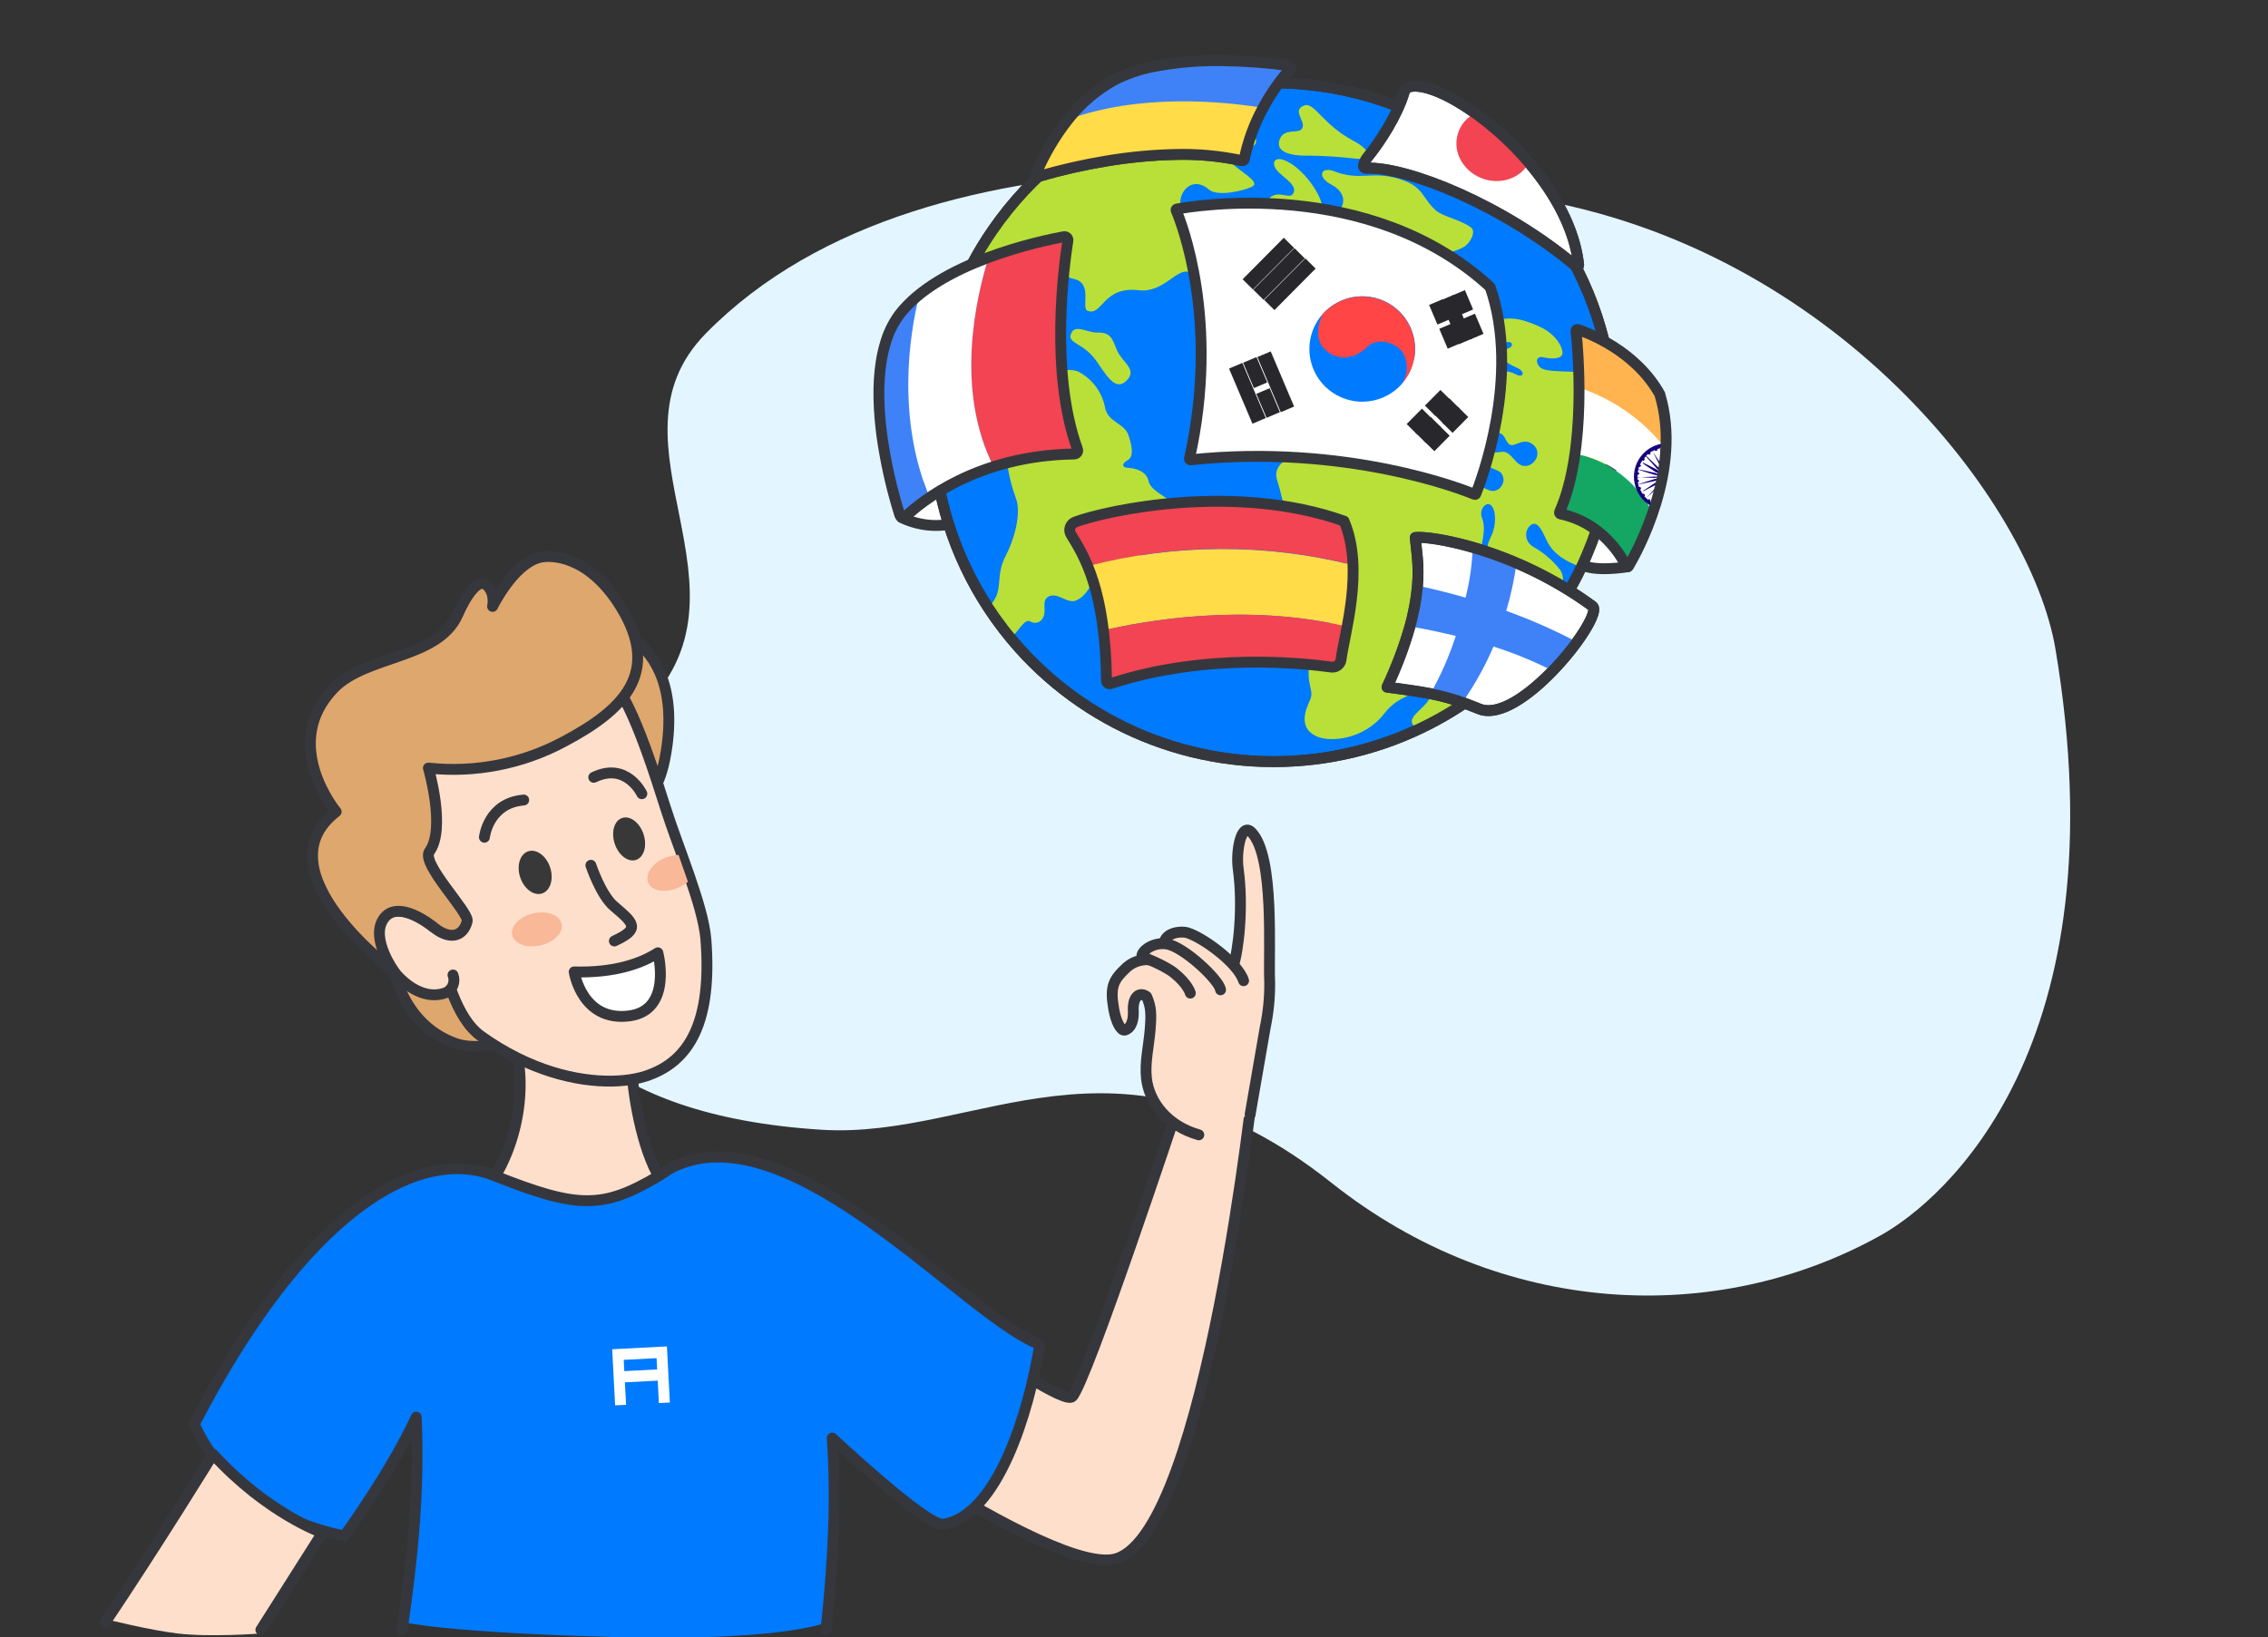 <svg width="313" height="226" viewBox="0 0 313 226" fill="none" xmlns="http://www.w3.org/2000/svg">
<rect x="0" y="0" width="313" height="226" fill="#333333" stroke="none"/>
<g clip-path="url(#clip0_20154_79997)">
<path d="M88.462 98.035C105.748 81.495 82.496 61.216 97.411 46.031C128.754 14.122 193.008 24.433 211.004 27.334C253.09 34.2 280.274 69.309 283.674 89.637C292.862 144.463 268.361 165.616 259.528 170.551C236.908 183.152 207.225 181.912 183.759 163.288C154.082 139.735 135.045 157.327 113.355 155.959C82.619 154.01 72.316 140.212 69.431 124.691C66.546 109.17 70.313 115.401 88.462 98.035Z" fill="#E3F6FF"/>
<path d="M162.509 152.935C162.509 152.935 149.904 190.939 147.974 192.815C146.045 194.69 112.644 169.549 112.644 169.549L107.554 190.39C107.554 190.39 145.53 218.139 154.197 215.128C166.546 210.852 173.1 148.458 173.1 148.458L162.509 152.935Z" fill="#FDDFCC" stroke="#36373C" stroke-width="1.5" stroke-linecap="round" stroke-linejoin="round"/>
<path d="M80.994 85.623C80.994 85.623 94.733 86.54 91.928 103.801C88.62 124.153 71.531 91.78 80.994 85.623Z" fill="#DEA76E" stroke="#36373C" stroke-width="1.5" stroke-linecap="round" stroke-linejoin="round"/>
<path d="M69.277 143.944C69.277 143.944 65.651 145.049 62.797 144.023C54.693 141.103 53.94 131.77 53.94 131.77C53.94 131.77 62.833 128.716 67.746 136.455C69.173 138.674 69.719 141.344 69.277 143.944Z" fill="#DEA76E" stroke="#36373C" stroke-width="1.5" stroke-linecap="round" stroke-linejoin="round"/>
<path d="M66.35 165.158C66.35 165.158 67.673 169.904 77.718 170.502C88.131 171.113 92.137 164.052 92.137 164.052C89.197 160.998 87.611 153.021 87.237 148.33C83.464 148.214 76.579 148.189 70.901 143.541C73.186 150.962 70.84 160.033 66.35 165.158Z" fill="#FDDFCC" stroke="#36373C" stroke-width="1.5" stroke-linecap="round" stroke-linejoin="round"/>
<path d="M66.41 143.052C67.975 144.175 69.628 145.172 71.353 146.033C77.925 149.313 83.916 149.649 87.591 148.94C88.095 148.849 88.592 148.724 89.08 148.568C95.315 146.558 98.267 140.853 97.422 129.73C97.055 125.027 93.526 116.867 91.848 111.534C85.166 90.308 82.379 87.847 69.436 91.377C57.608 94.603 50.736 107.692 52.934 121.686L60.413 132.167C61.816 134.378 62.747 140.444 66.41 143.052Z" fill="#FDDFCC" stroke="#36373C" stroke-width="1.5" stroke-linecap="round" stroke-linejoin="round"/>
<path d="M81.547 119.45C81.547 119.45 82.901 123.549 84.72 125.1C87.501 127.47 88.395 128.228 84.787 129.901" stroke="#36373C" stroke-width="1.5" stroke-linecap="round" stroke-linejoin="round"/>
<path d="M74.812 123.339C75.953 122.965 76.45 121.361 75.922 119.755C75.394 118.149 74.04 117.15 72.899 117.523C71.758 117.896 71.261 119.501 71.789 121.107C72.318 122.712 73.671 123.712 74.812 123.339Z" fill="#383838"/>
<path d="M87.775 118.708C88.874 118.349 89.339 116.76 88.813 115.161C88.287 113.562 86.969 112.556 85.87 112.916C84.771 113.276 84.306 114.864 84.832 116.463C85.358 118.063 86.676 119.068 87.775 118.708Z" fill="#383838"/>
<path d="M88.578 109.574C88.578 109.574 86.489 105.115 81.944 107.308" stroke="#36373C" stroke-width="1.5" stroke-linecap="round" stroke-linejoin="round"/>
<path d="M72.278 110.441C67.348 110.856 66.852 115.578 66.852 115.578" stroke="#36373C" stroke-width="1.5" stroke-linecap="round" stroke-linejoin="round"/>
<path d="M59.747 127.941C59.747 127.941 54.669 123.586 52.464 127.177C50.553 130.298 56.237 139.039 61.529 137.042C61.974 136.836 62.324 136.469 62.507 136.015C62.69 135.561 62.693 135.054 62.515 134.598" fill="#FDDFCC"/>
<path d="M59.747 127.941C59.747 127.941 54.669 123.586 52.464 127.177C50.553 130.298 56.237 139.039 61.529 137.042C61.974 136.836 62.324 136.469 62.507 136.015C62.69 135.561 62.693 135.054 62.515 134.598" stroke="#36373C" stroke-width="1.5" stroke-linecap="round" stroke-linejoin="round"/>
<path d="M46.394 112.053C46.394 112.053 38.633 102.745 46.026 95.048C50.51 90.376 60.445 91.023 63.177 84.829C64.261 82.35 65.97 79.668 67.189 80.804C68.408 81.94 67.979 83.718 67.979 83.718C67.979 83.718 70.748 78.031 74.306 76.999C76.046 76.492 81.252 76.657 85.638 83.718C91.335 92.91 85.993 98.035 77.841 102.366C72.116 105.446 65.59 106.723 59.122 106.031C59.122 106.031 61.572 114.374 59.269 117.545C58.044 119.224 64.782 125.937 64.475 127.183C63.918 129.345 62.025 129.834 59.771 127.941C59.771 127.941 54.798 123.854 52.85 126.982C51.153 129.706 54.436 134.171 54.436 134.171C54.436 134.171 35.779 120.238 46.394 112.053Z" fill="#DEA76E" stroke="#36373C" stroke-width="1.5" stroke-linecap="round" stroke-linejoin="round"/>
<path d="M90.788 131.532C88.528 132.986 84.889 134.317 79.242 134.171C79.242 134.171 80.314 141.122 86.886 140.236C92.877 139.424 90.788 131.532 90.788 131.532Z" fill="white" stroke="#36373C" stroke-width="1.5" stroke-linecap="round" stroke-linejoin="round"/>
<path d="M143.504 185.589C142.016 194.867 137.697 209.27 130.169 210.418C127.921 210.76 114.856 198.52 114.856 198.52C115.414 206.625 114 224 114 224C114 224 108 226.595 85 226C62 225.405 56 224 56 224C56 224 57.922 205.807 57.469 195.643C53.983 203.235 47.564 212.012 47.564 212.012C47.564 212.012 32.962 210.04 26.83 196.62C41.911 167.423 57.579 158.078 68.225 162.299C79.697 166.855 83.152 166.947 90.888 162.347C91.568 161.95 92.223 161.413 93.02 161.04C109.386 153.314 133.41 181.906 143.504 185.589Z" fill="#007AFF"/>
<path d="M55.5 225C56.946 215.093 57.896 205.739 57.443 195.636C53.957 203.229 47.538 212.006 47.538 212.006C47.538 212.006 32.936 210.033 26.804 196.614C41.909 167.423 57.577 158.077 68.223 162.298C79.696 166.855 83.15 166.946 90.886 162.347C91.566 161.95 92.222 161.412 93.018 161.04C109.385 153.325 133.408 181.905 143.502 185.588C142.014 194.867 137.696 209.27 130.168 210.418C127.92 210.76 114.855 198.519 114.855 198.519C115.406 206.564 115.084 214.677 114 225" stroke="#36373C" stroke-width="1.5" stroke-linecap="round" stroke-linejoin="round"/>
<path d="M165.444 156.661C161.107 155.439 158.59 152.147 158.222 148.891C157.971 146.643 158.547 144.402 158.724 142.172C158.902 139.943 158.878 139.027 158.241 137.573C157.273 136.858 156.299 137.573 156.403 139.558C156.458 140.596 156.231 141.897 155.245 142.203C154.712 142.362 154.02 141.11 153.702 139.289C153.15 136.113 153.671 135.264 155.496 133.535C156.311 132.82 157.371 132.446 158.455 132.491C159.3 132.54 163.416 134.049 165.064 135.985L166.853 131.22L170.222 133.242C170.877 131.41 171.624 125.302 170.883 119.957C170.534 117.41 171.318 113.495 172.69 114.875C175.973 118.167 175.024 131.734 175.226 135.551C175.251 137.654 175.046 139.753 174.613 141.812L172.525 153.851" fill="#FDDFCC"/>
<path d="M165.444 156.661C161.107 155.439 158.59 152.147 158.222 148.891C157.971 146.643 158.547 144.402 158.724 142.172C158.902 139.943 158.878 139.027 158.241 137.573C157.273 136.858 156.299 137.573 156.403 139.558C156.458 140.596 156.231 141.897 155.245 142.203C154.712 142.362 154.02 141.11 153.702 139.289C153.15 136.113 153.671 135.264 155.496 133.535C156.311 132.82 157.371 132.446 158.455 132.491C159.3 132.54 163.416 134.049 165.064 135.985L166.853 131.22L170.222 133.242C170.877 131.41 171.624 125.302 170.883 119.957C170.534 117.41 171.318 113.495 172.69 114.875C175.973 118.167 175.024 131.734 175.226 135.551C175.251 137.654 175.046 139.753 174.613 141.812L172.525 153.851" stroke="#36373C" stroke-width="1.5" stroke-linecap="round" stroke-linejoin="round"/>
<path d="M171.624 135.386C170.864 132.943 166.05 129.437 163.881 128.771C162.932 128.484 160.316 128.716 160.641 130.885" fill="#FDDFCC"/>
<path d="M171.624 135.386C170.864 132.943 166.05 129.437 163.881 128.771C162.932 128.484 160.316 128.716 160.641 130.885" stroke="#36373C" stroke-width="1.5" stroke-linecap="round" stroke-linejoin="round"/>
<path d="M168.445 136.645C168.298 135.319 163.386 130.677 161.003 130.311C159.166 130.03 157.506 131.264 157.585 132.052C157.585 132.052 160.648 133.224 161.989 134.287C163.956 135.845 164.274 137.097 164.274 137.097" fill="#FDDFCC"/>
<path d="M168.445 136.645C168.298 135.319 163.386 130.677 161.003 130.311C159.166 130.03 157.506 131.264 157.585 132.052C157.585 132.052 160.648 133.224 161.989 134.287C163.956 135.845 164.274 137.097 164.274 137.097" stroke="#36373C" stroke-width="1.5" stroke-linecap="round" stroke-linejoin="round"/>
<path d="M98.538 178.456L77.227 179.559L78.365 201.433L99.676 200.331L98.538 178.456Z" fill="#007AFF"/>
<path fill-rule="evenodd" clip-rule="evenodd" d="M92.04 185.87L92.444 193.615L90.931 193.694L90.772 190.597L86.239 190.829L86.404 193.932L84.891 194.006L84.487 186.261L92.04 185.87ZM86.159 189.284L90.692 189.046L90.612 187.494L86.08 187.726L86.159 189.284Z" fill="white"/>
<path d="M124.459 71.465C125.75 72.084 127.151 72.444 128.581 72.524C130.011 72.603 131.443 72.401 132.795 71.929C133.598 67.806 130.517 63.75 130.517 63.75L124.459 71.465Z" fill="white" stroke="#36373C" stroke-width="1.5" stroke-linecap="round" stroke-linejoin="round"/>
<path d="M224.638 78.239C224.638 78.239 219.952 79.051 218.102 77.866C215.278 76.034 220.215 70.445 220.215 70.445L224.638 78.239Z" fill="white" stroke="#36373C" stroke-width="1.5" stroke-linecap="round" stroke-linejoin="round"/>
<path d="M222.09 50.447C223.596 59.248 222.533 68.295 219.027 76.51C218.501 77.787 217.9 79.045 217.239 80.285C213.682 86.952 208.563 92.663 202.316 96.933C196.07 101.202 188.882 103.904 181.363 104.807C173.844 105.71 166.218 104.789 159.134 102.121C152.049 99.453 145.716 95.117 140.673 89.484C140.306 89.068 139.938 88.647 139.583 88.219C138.86 87.358 138.186 86.472 137.537 85.568L137.298 85.239C132.307 78.159 129.378 69.841 128.838 61.204C128.297 52.567 130.166 43.949 134.236 36.306C135.063 34.744 135.983 33.233 136.992 31.78C142.288 24.088 149.766 18.148 158.469 14.719C167.171 11.291 176.701 10.531 185.84 12.536C194.978 14.542 203.308 19.222 209.762 25.977C216.217 32.732 220.503 41.254 222.072 50.453L222.09 50.447Z" fill="#007AFF" stroke="#36373C" stroke-width="1.5" stroke-linecap="round" stroke-linejoin="round"/>
<path d="M193.736 24.921C189.528 23.358 187.88 25.117 184.113 23.639C182.312 22.93 181.633 24.414 183.813 25.538C185.32 26.314 186.184 27.982 184.303 29.631C182.423 31.28 181.755 36.014 183.691 35.049C185.626 34.084 186.661 33.07 187.942 33.98C189.222 34.89 190.606 33.369 192.529 34.285C194.453 35.201 199.42 35.647 202.054 34.071C202.887 33.577 203.788 31.964 202.985 31.378C201.564 30.339 199.151 29.906 198.189 29.069C196.364 27.487 196.511 25.954 193.736 24.921Z" fill="#B8E038"/>
<path d="M194.784 38.121C192.83 37.699 191.256 36.704 190.919 38.164C190.582 39.623 191.844 40.411 194.539 40.918C197.234 41.425 197.534 40.918 197.289 39.978C197.044 39.037 196.107 38.414 194.784 38.121Z" fill="#B8E038"/>
<path d="M172.873 25.722C171.807 26.332 168.016 27.194 166.846 26.174C163.894 23.596 161.376 28.232 163.979 30.04C166.582 31.848 170.484 26.29 172.291 28.819C173.578 30.602 171.869 31.628 172.996 31.873C174.123 32.117 174.3 33.143 173.541 33.998C172.444 35.22 174.852 35.073 174.331 36.356C173.663 38.036 170.833 34.707 169.216 36.215C168.144 37.211 170.019 38.048 168.604 38.848C167.648 39.386 166.239 38.726 164.188 37.626C162.546 36.753 160.647 40.479 157.18 40.07C152.17 39.459 152.164 43.692 150.081 42.904C149.181 42.562 150.792 39.239 148.391 38.555C147.554 38.375 146.766 38.017 146.081 37.504C144.856 36.735 142.026 38.659 141.15 40.198C140.275 41.737 141.892 43.686 142.559 43.435C143.227 43.185 144.501 42.489 145.205 43.478C145.91 44.468 143.833 44.425 143.472 45.158C143.111 45.891 143.625 46.135 144.268 46.99C145.04 48.004 143.515 48.322 143.417 49.476C143.319 50.631 143.65 51.003 144.397 51.26C145.144 51.516 147.239 50.686 148.801 51.296C149.734 51.78 150.548 52.464 151.184 53.299C151.82 54.135 152.261 55.101 152.476 56.128C152.837 58.37 155.183 58.321 155.771 60.165C156.359 62.01 156.384 63.116 155.612 63.537C154.84 63.959 154.773 64.539 155.643 64.582C156.513 64.624 158.209 64.942 158.509 66.414C158.871 68.246 162.926 68.943 162.583 71.404C162.283 73.579 159.851 73.847 158.179 75.484C156.954 76.706 156.5 78.899 155.208 79.84C153.916 80.78 152.972 79.504 151.349 80.231C150.204 80.744 150.155 82.173 148.501 82.894C147.325 83.419 145.898 81.672 144.691 82.362C143.692 82.936 144.458 84.195 143.993 85.166C143.931 85.342 143.829 85.501 143.696 85.632C143.563 85.763 143.401 85.862 143.224 85.921C143.047 85.979 142.858 85.997 142.673 85.972C142.487 85.947 142.31 85.88 142.155 85.777C141.383 85.367 140.477 87.285 139.656 87.859C139.27 87.426 138.89 86.992 138.523 86.552C137.782 85.661 137.083 84.72 136.416 83.81C138.7 81.66 137.206 79.711 138.805 76.706C139.834 74.764 141.052 70.971 140.183 68.717C139.313 66.463 138.56 62.645 138.909 60.849C139.429 58.217 141.438 56.574 143.619 55.352C145.291 54.393 144.722 52.811 143.809 52.494C143.051 52.248 142.383 51.783 141.891 51.157C141.399 50.532 141.105 49.774 141.046 48.981C140.924 46.801 140.801 46.373 139.478 45.622C137.886 44.718 137.071 42.733 136.728 41.071C136.385 39.41 137.004 38.402 136.728 37.248C136.452 36.093 135.068 34.548 135.068 34.542C140.783 26.198 147.882 18.52 156.862 15.106C158.087 15.631 160.892 16.938 161.149 18.013C161.535 19.418 161.615 20.872 162.809 20.585C164.004 20.298 168.059 20.304 169.902 22.417C171.005 23.62 173.957 25.087 172.873 25.722Z" fill="#B8E038"/>
<path d="M180.598 21.483C182.772 21.51 184.943 21.651 187.103 21.904C189.314 22.148 189.43 20.854 186.821 19.461C182.423 17.134 181.412 14 179.942 14.574C178.209 15.271 180.353 16.828 179.673 17.775C179.134 18.526 177.223 17.622 176.61 19.229C175.998 20.835 177.737 21.556 180.598 21.483Z" fill="#B8E038"/>
<path d="M177.289 31.237C176.922 31.848 175.727 30.895 175.623 29.796C175.476 28.299 174.625 27.523 175.58 27.059C176.805 26.448 177.945 27.45 178.416 26.79C179.225 25.648 177.222 24.616 176.328 23.639C175.433 22.661 175.746 21.592 177.154 22.081C179.605 22.942 182.208 26.613 182.441 28.36C182.673 30.107 181.369 30.26 180.603 29.698C179.837 29.136 179.862 30.62 179.115 30.834C178.367 31.048 177.675 30.541 177.289 31.237Z" fill="#B8E038"/>
<path d="M165.474 17.103C164.745 17.61 164.451 18.886 165.872 18.892C167.293 18.899 167.624 19.699 169.547 20.114C173.136 20.865 174.031 19.949 172.885 18.41C171.893 17.084 170.062 17.64 168.218 15.692C166.031 13.377 163.875 13.249 162.926 13.676C161.976 14.104 161.786 15.099 163.048 15.46C164.31 15.82 166.245 16.565 165.474 17.103Z" fill="#B8E038"/>
<path d="M199.916 98.071C201.974 95.885 204.099 96.239 203.738 94.865C203.377 93.49 201.613 94.614 200.106 94.462C198.268 94.272 197.95 95.378 197.202 96.587C196.216 98.181 193.619 99.25 195.5 100.527C196.057 100.906 198.378 99.708 199.916 98.071Z" fill="#B8E038"/>
<path d="M151.227 49.72C149.456 47.277 147.264 47.442 147.815 46.055C148.366 44.669 149.989 45.951 151.533 45.909C153.426 45.86 153.579 47.051 154.167 48.383C154.945 50.142 157.144 51.058 155.343 52.658C153.83 54.026 152.556 51.571 151.227 49.72Z" fill="#B8E038"/>
<path d="M211.517 72.345C210.531 72.711 210.059 74.623 211.694 75.539C213.104 76.343 214.341 77.416 215.333 78.697C216.233 80.157 215.449 81.806 213.41 81.055C212.289 80.639 210.022 82.13 208.081 81.195C204.84 79.638 206.176 78.141 205.63 76.712C205.085 75.283 205.3 75.112 205.875 73.841C206.451 72.571 206.531 70.512 205.784 69.761C205.171 69.15 204.007 70.274 204.559 71.593C205.361 73.597 203.683 76.84 204.209 79.277C204.491 80.591 204.767 82.032 206.96 82.331C209.153 82.631 209.44 84.164 208.687 85.312C207.934 86.46 204.118 87.145 201.612 87.615C199.107 88.085 199.297 90.785 197.649 93.112C195.199 96.624 193.264 95.604 191.016 98.536C188.339 102.012 183.537 102.641 181.485 101.554C179.09 100.283 180.296 97.773 180.799 96.618C181.571 94.847 179.543 94.432 181.411 88.824C182.054 86.876 183.365 86.271 184.284 85.282C185.203 84.292 185.025 83.162 184.86 81.061C184.694 78.96 186.293 78.086 185.711 76.498C185.031 74.629 184.033 73.737 181.785 73.139C179.537 72.54 178.055 72.638 177.424 70.585C176.793 68.533 176.915 68.399 176.26 66.31C175.605 64.221 177.565 63.506 178.575 62.718C179.586 61.93 179.8 59.292 180.891 58.186C181.981 57.081 184.762 57.313 186.575 56.513C187.861 55.95 189.858 57.832 192.045 58.082C193.882 58.296 195.107 58.363 196.289 59.304C196.859 59.786 196.436 62.792 197.858 64.19C198.697 65.027 200.645 63.787 201.49 64.154C202.96 64.764 203.481 67.025 205.612 67.715C206.807 68.093 207.731 66.768 207.45 65.882C207.168 64.997 206.996 65.137 205.147 64.294C203.297 63.451 203.922 61.747 204.608 62.034C205.392 62.414 206.277 62.541 207.137 62.395C208.136 62.199 208.607 63.103 209.361 63.836C210.978 65.4 213.177 62.889 211.676 61.472C210.39 60.251 209.103 61.668 208.479 61.429C207.744 61.148 207.817 60.135 207.07 59.823C205.153 59.035 205.649 61.338 204.479 61.277C202.978 61.21 203.383 62.37 202.831 62.602C201.814 63.024 201.288 61.662 201.514 60.428C201.716 59.298 201.912 57.984 201.153 57.807C200.179 57.563 199.511 60.135 198.317 59.597C195.218 58.217 197.907 56.299 196.075 55.419C195.686 55.218 195.237 55.162 194.811 55.262C194.384 55.362 194.007 55.61 193.748 55.963C192.412 57.551 189.117 56.146 188.627 55.498C187.365 53.855 188.014 51.748 189.203 51.516C190.562 51.247 191.487 53.214 192.492 52.799C193.496 52.383 192.253 51.174 193.055 50.41C194.25 49.281 195.548 50.777 197.11 50.203C197.81 49.931 198.559 49.809 199.309 49.844C200.059 49.879 200.794 50.069 201.465 50.404C202.923 51.247 204.638 52.493 205.226 52.108C206.886 51.021 208.068 51.089 209.146 51.657C210.224 52.225 210.414 51.443 209.759 50.997C209.104 50.551 207.346 50.111 207.382 49.048C207.419 47.986 208.65 48.218 208.656 47.589C208.662 46.959 207.48 47.136 206.445 47.967C205.41 48.798 206.163 49.916 204.644 50.484C203.977 50.734 202.899 50.673 202.715 49.873C202.5 48.951 202.715 48.78 201.674 48.108C200.632 47.436 200.975 45.964 201.851 45.328C202.605 44.773 204.056 45.139 205.104 44.718C208.019 43.496 209.728 43.905 212.221 44.974C214.867 46.104 215.658 48.028 215.639 48.712C215.639 49.549 214.255 49.616 213.024 49.323C211.792 49.03 211.909 50.392 212.803 50.881C214.12 51.589 219.192 50.93 221.991 52.102C223.504 60.947 221.924 69.535 218.206 78.276C217.403 77.976 215.008 77.182 213.753 75.167C213.158 74.208 212.503 71.978 211.517 72.345Z" fill="#B8E038"/>
<path d="M193.405 45.579C193.755 45.444 196.297 45.084 196.829 46.8C197.362 48.517 196.07 49.928 194.036 48.975C192.003 48.022 190.704 46.599 193.405 45.579Z" fill="#B8E038"/>
<path d="M222.09 50.447C223.596 59.248 222.533 68.295 219.027 76.51C218.501 77.787 217.9 79.045 217.239 80.285C213.682 86.952 208.563 92.663 202.316 96.933C196.07 101.202 188.882 103.904 181.363 104.807C173.844 105.71 166.218 104.789 159.134 102.121C152.049 99.453 145.716 95.117 140.673 89.484C140.306 89.068 139.938 88.647 139.583 88.219C138.86 87.358 138.186 86.472 137.537 85.568L137.298 85.239C132.307 78.159 129.378 69.841 128.838 61.204C128.297 52.567 130.166 43.949 134.236 36.306C135.063 34.744 135.983 33.233 136.992 31.78C142.288 24.088 149.766 18.148 158.469 14.719C167.171 11.291 176.701 10.531 185.839 12.536C194.978 14.542 203.308 19.222 209.762 25.977C216.217 32.732 220.503 41.254 222.072 50.453L222.09 50.447Z" stroke="#36373C" stroke-width="1.5" stroke-linecap="round" stroke-linejoin="round"/>
<path d="M162.319 29.044C162.98 30.608 168.413 44.235 164.156 63.311C164.151 63.332 164.151 63.354 164.157 63.375C164.162 63.396 164.172 63.416 164.187 63.432C164.201 63.448 164.219 63.46 164.239 63.468C164.26 63.476 164.282 63.478 164.303 63.476C185.821 61.228 201.98 67.611 203.505 68.246C203.521 68.253 203.538 68.257 203.556 68.257C203.573 68.257 203.59 68.253 203.606 68.246C203.622 68.24 203.637 68.229 203.649 68.217C203.661 68.204 203.67 68.189 203.676 68.173C204.289 66.677 209.93 51.986 205.655 39.648C205.644 39.626 205.63 39.605 205.612 39.587C188.951 24.317 164.628 28.446 162.404 28.861C162.385 28.866 162.368 28.874 162.352 28.887C162.337 28.899 162.325 28.914 162.317 28.932C162.308 28.95 162.304 28.969 162.305 28.988C162.305 29.008 162.31 29.027 162.319 29.044Z" fill="white" stroke="#36373C" stroke-width="1.5" stroke-linecap="round" stroke-linejoin="round"/>
<path d="M195.132 49.555C194.898 50.801 194.335 51.963 193.503 52.921C193.499 52.935 193.499 52.95 193.503 52.964C192.338 54.293 190.73 55.155 188.976 55.39C187.222 55.625 185.442 55.216 183.967 54.241C182.492 53.265 181.423 51.788 180.959 50.086C180.494 48.383 180.665 46.569 181.441 44.983C182.216 43.397 183.543 42.145 185.175 41.462C186.806 40.778 188.631 40.708 190.31 41.266C191.989 41.823 193.408 42.97 194.303 44.492C195.198 46.015 195.508 47.81 195.175 49.543L195.132 49.555Z" fill="#007AFF"/>
<path d="M193.503 52.921C193.842 52.391 194.055 51.79 194.125 51.166C194.195 50.541 194.121 49.909 193.908 49.317C193.16 47.21 190.086 46.501 188.756 47.833C187.207 49.384 184.904 50.038 182.962 48.358C180.867 46.544 182.533 43.368 182.533 43.368C183.595 42.178 185.02 41.369 186.587 41.065C188.155 40.761 189.78 40.978 191.212 41.683C192.644 42.389 193.804 43.543 194.515 44.97C195.225 46.396 195.447 48.016 195.145 49.58C194.903 50.818 194.337 51.971 193.503 52.921Z" fill="#FF4545"/>
<path d="M172.2 39.257L177.884 33.528" stroke="#28272B" stroke-width="2" stroke-miterlimit="10"/>
<path d="M173.669 40.693L179.353 34.963" stroke="#28272B" stroke-width="2" stroke-miterlimit="10"/>
<path d="M175.171 42.103L180.855 36.374" stroke="#28272B" stroke-width="2" stroke-miterlimit="10"/>
<path d="M202.379 43.111L201.246 40.442" stroke="#28272B" stroke-width="2" stroke-miterlimit="10"/>
<path d="M203.812 46.477L202.63 43.697" stroke="#28272B" stroke-width="2" stroke-miterlimit="10"/>
<path d="M202.268 47.124L199.702 41.089" stroke="#28272B" stroke-width="2" stroke-miterlimit="10"/>
<path d="M199.297 44.412L198.146 41.706" stroke="#28272B" stroke-width="2" stroke-miterlimit="10"/>
<path d="M200.712 47.741L199.549 44.999" stroke="#28272B" stroke-width="2" stroke-miterlimit="10"/>
<path d="M199.353 59.45L197.24 61.588" stroke="#28272B" stroke-width="2" stroke-miterlimit="10"/>
<path d="M201.918 56.866L199.75 59.053" stroke="#28272B" stroke-width="2" stroke-miterlimit="10"/>
<path d="M198.171 58.272L196.04 60.422" stroke="#28272B" stroke-width="2" stroke-miterlimit="10"/>
<path d="M200.724 55.694L198.574 57.862" stroke="#28272B" stroke-width="2" stroke-miterlimit="10"/>
<path d="M196.945 57.117L194.838 59.243" stroke="#28272B" stroke-width="2" stroke-miterlimit="10"/>
<path d="M199.5 54.539L197.363 56.696" stroke="#28272B" stroke-width="2" stroke-miterlimit="10"/>
<path d="M170.534 50.49L173.768 58.101" stroke="#28272B" stroke-width="2" stroke-miterlimit="10"/>
<path d="M174.306 53.978L175.715 57.288" stroke="#28272B" stroke-width="2" stroke-miterlimit="10"/>
<path d="M172.482 49.684L173.97 53.183" stroke="#28272B" stroke-width="2" stroke-miterlimit="10"/>
<path d="M174.448 48.902L177.676 56.512" stroke="#28272B" stroke-width="2" stroke-miterlimit="10"/>
<path d="M185.915 86.515C171.857 83.138 157.739 85.746 152.263 87.022C151.947 83.992 151.22 81.019 150.101 78.184C162.099 75.048 174.698 74.993 186.723 78.025C186.759 80.876 186.488 83.722 185.915 86.515Z" fill="#FFDC48"/>
<path d="M186.723 77.995C174.698 74.963 162.098 75.018 150.1 78.153C149.461 76.642 148.695 75.187 147.809 73.805C147.722 73.653 147.669 73.484 147.653 73.31C147.637 73.135 147.659 72.96 147.717 72.795C147.775 72.63 147.868 72.479 147.99 72.353C148.111 72.227 148.259 72.128 148.422 72.064C152.979 70.396 170.552 66.646 185.485 71.948C186.261 73.872 186.68 75.921 186.723 77.995Z" fill="#F24452"/>
<path d="M185.914 86.516C185.559 88.415 185.191 90.022 185.063 91.072C185.014 91.382 184.848 91.662 184.598 91.853C184.348 92.044 184.034 92.132 183.721 92.098C180.138 91.622 166.571 90.028 153.273 94.377C153.207 94.399 153.137 94.406 153.069 94.395C153.001 94.386 152.936 94.359 152.879 94.32C152.823 94.279 152.777 94.227 152.745 94.165C152.714 94.104 152.697 94.036 152.697 93.967C152.679 91.646 152.534 89.328 152.262 87.022C157.707 85.746 171.857 83.138 185.914 86.516Z" fill="#F24452"/>
<path d="M147.808 73.798C149.646 76.761 152.549 81.501 152.708 93.955C152.708 94.025 152.724 94.093 152.755 94.155C152.786 94.217 152.832 94.271 152.888 94.311C152.945 94.352 153.01 94.379 153.079 94.389C153.148 94.399 153.218 94.393 153.284 94.37C166.558 90.015 180.15 91.603 183.733 92.086C183.889 92.107 184.047 92.098 184.199 92.058C184.351 92.018 184.494 91.948 184.618 91.852C184.743 91.757 184.848 91.638 184.926 91.502C185.004 91.366 185.055 91.215 185.074 91.06C185.485 87.67 188.345 78.599 185.485 71.935C170.564 66.633 152.984 70.384 148.421 72.051C148.253 72.11 148.1 72.206 147.974 72.332C147.848 72.458 147.752 72.61 147.694 72.778C147.635 72.946 147.614 73.125 147.634 73.301C147.654 73.478 147.714 73.648 147.808 73.798Z" stroke="#36373C" stroke-width="1.5" stroke-linecap="round" stroke-linejoin="round"/>
<path d="M217.624 88.629C216.603 90.028 215.485 91.355 214.279 92.599C210.941 96.069 206.843 98.97 204.13 97.858C203.297 97.516 202.549 97.247 201.845 96.972C200.412 96.456 198.942 96.047 197.447 95.751C195.867 95.445 194.017 95.189 191.426 94.847C192.702 92.138 193.757 89.332 194.581 86.454C195.102 84.614 195.449 82.728 195.616 80.823C195.867 77.769 195.432 75.741 195.322 74.195C196.216 74.079 199.113 74.366 203.052 75.49C209.063 77.225 214.723 79.998 219.774 83.681C220.374 84.121 219.394 86.186 217.624 88.629Z" fill="white" stroke="#36373C" stroke-width="1.5" stroke-linecap="round" stroke-linejoin="round"/>
<path d="M217.624 88.629C216.603 90.028 215.486 91.355 214.28 92.599C211.652 91.266 208.919 90.148 206.109 89.258C204.947 91.969 203.51 94.553 201.821 96.972C200.388 96.456 198.918 96.047 197.423 95.751C198.85 93.219 200.017 90.551 200.909 87.786C198.379 87.175 196.161 86.741 194.557 86.473C195.079 84.632 195.425 82.746 195.592 80.841C197.154 81.165 199.487 81.702 202.256 82.502C202.837 80.234 203.168 77.909 203.242 75.57C205.302 76.162 207.321 76.887 209.288 77.738C208.991 79.969 208.515 82.173 207.867 84.329C211.219 85.527 214.479 86.964 217.624 88.629Z" fill="#3F82F7"/>
<path d="M195.322 74.208C195.548 77.372 197.159 82.454 191.426 94.865C197.796 95.714 199.677 96.038 204.124 97.858C209.802 100.179 221.532 84.958 219.774 83.681C208.724 75.625 197.27 73.969 195.322 74.208Z" stroke="#36373C" stroke-width="1.5" stroke-linecap="round" stroke-linejoin="round"/>
<path d="M178.019 9.547C176.58 11.178 175.335 12.97 174.307 14.885C173.099 17.094 172.228 19.47 171.722 21.934C171.715 21.974 171.7 22.012 171.677 22.045C171.655 22.079 171.626 22.108 171.592 22.13C171.559 22.152 171.521 22.168 171.481 22.175C171.441 22.182 171.4 22.181 171.361 22.172C168.378 21.529 165.328 21.244 162.277 21.323C159.064 21.391 155.86 21.693 152.691 22.227C149.548 22.745 146.439 23.45 143.381 24.341C143.325 24.357 143.265 24.358 143.209 24.341C143.153 24.325 143.103 24.294 143.064 24.25C143.025 24.206 143 24.153 142.991 24.095C142.982 24.038 142.99 23.979 143.013 23.925C144.141 21.264 145.62 18.764 147.411 16.492C149.136 14.278 151.29 12.434 153.744 11.068C155.401 10.218 157.167 9.601 158.994 9.235C162.262 8.589 165.592 8.304 168.923 8.386C171.912 8.426 174.897 8.647 177.86 9.046C177.912 9.056 177.962 9.081 178.002 9.116C178.042 9.152 178.072 9.198 178.088 9.249C178.105 9.301 178.107 9.355 178.094 9.408C178.082 9.46 178.056 9.508 178.019 9.547Z" fill="white" stroke="#36373C" stroke-width="1.5" stroke-linecap="round" stroke-linejoin="round"/>
<path d="M143.381 24.341C143.326 24.357 143.267 24.357 143.212 24.341C143.157 24.325 143.107 24.294 143.069 24.251C143.03 24.208 143.005 24.156 142.995 24.099C142.985 24.043 142.992 23.985 143.013 23.932C143.902 21.806 147.301 14.501 153.72 11.068C161.267 7.018 174.902 8.625 177.835 9.046C177.889 9.054 177.94 9.075 177.982 9.109C178.025 9.143 178.057 9.188 178.076 9.239C178.095 9.29 178.099 9.344 178.089 9.398C178.079 9.451 178.055 9.5 178.019 9.541C174.898 13.071 172.731 17.337 171.723 21.934C171.715 21.975 171.7 22.013 171.677 22.047C171.655 22.081 171.625 22.111 171.591 22.133C171.556 22.155 171.517 22.17 171.477 22.177C171.436 22.184 171.395 22.182 171.355 22.172C160.385 19.638 146.395 23.443 143.381 24.341Z" fill="#3F82F7"/>
<path d="M174.307 14.886C173.099 17.095 172.228 19.47 171.722 21.935C171.715 21.974 171.7 22.012 171.677 22.046C171.655 22.079 171.626 22.108 171.592 22.131C171.559 22.153 171.521 22.168 171.481 22.175C171.441 22.183 171.4 22.182 171.361 22.173C168.378 21.529 165.328 21.244 162.277 21.324C159.064 21.391 155.86 21.694 152.691 22.228C149.548 22.745 146.439 23.451 143.381 24.341C143.325 24.358 143.265 24.358 143.209 24.342C143.153 24.326 143.103 24.294 143.064 24.25C143.025 24.207 143 24.153 142.991 24.096C142.982 24.038 142.99 23.979 143.013 23.926C144.141 21.264 145.62 18.764 147.411 16.492C157.303 12.901 168.568 13.957 174.307 14.886Z" fill="#FFDC48"/>
<path d="M178.019 9.547C176.58 11.178 175.335 12.97 174.307 14.885C173.099 17.094 172.228 19.47 171.722 21.934C171.715 21.974 171.7 22.012 171.677 22.045C171.655 22.079 171.626 22.108 171.592 22.13C171.559 22.152 171.521 22.168 171.481 22.175C171.441 22.182 171.4 22.181 171.361 22.172C168.378 21.529 165.328 21.244 162.277 21.323C159.064 21.391 155.86 21.693 152.691 22.227C149.548 22.745 146.439 23.45 143.381 24.341C143.325 24.357 143.265 24.358 143.209 24.341C143.153 24.325 143.103 24.294 143.064 24.25C143.025 24.206 143 24.153 142.991 24.095C142.982 24.038 142.99 23.979 143.013 23.925C144.141 21.264 145.62 18.764 147.411 16.492C149.136 14.278 151.29 12.434 153.744 11.068C155.401 10.218 157.167 9.601 158.994 9.235C162.262 8.589 165.592 8.304 168.923 8.386C171.912 8.426 174.897 8.647 177.86 9.046C177.912 9.056 177.962 9.081 178.002 9.116C178.042 9.152 178.072 9.198 178.088 9.249C178.105 9.301 178.107 9.355 178.094 9.408C178.082 9.46 178.056 9.508 178.019 9.547Z" stroke="#36373C" stroke-width="1.5" stroke-linecap="round" stroke-linejoin="round"/>
<path d="M188.769 21.654C190.496 19.546 192.848 15.882 193.779 12.754C193.83 12.562 193.932 12.388 194.074 12.249C194.217 12.11 194.394 12.012 194.588 11.966C199.806 10.867 216.479 23.572 217.864 36.576C217.867 36.618 217.858 36.66 217.838 36.696C217.818 36.733 217.787 36.763 217.75 36.782C217.713 36.802 217.671 36.81 217.629 36.806C217.587 36.802 217.547 36.785 217.515 36.759C207.463 28.299 194.171 22.973 188.542 23.211C187.844 23.211 188.328 22.191 188.769 21.654Z" fill="white" stroke="#36373C" stroke-width="1.5" stroke-linecap="round" stroke-linejoin="round"/>
<path d="M211.004 22.448C209.84 24.659 206.986 25.612 204.407 24.579C201.681 23.474 200.291 20.554 201.344 18.05C201.771 16.978 202.587 16.106 203.629 15.607C206.352 17.586 208.827 19.883 211.004 22.448Z" fill="#F24452"/>
<path d="M217.869 36.576C217.873 36.618 217.864 36.66 217.844 36.696C217.823 36.733 217.793 36.763 217.755 36.783C217.718 36.802 217.676 36.81 217.634 36.806C217.592 36.802 217.553 36.786 217.52 36.759C207.463 28.299 194.171 22.973 188.542 23.211C187.849 23.242 188.327 22.203 188.768 21.672C190.496 19.547 192.848 15.882 193.779 12.754C193.83 12.562 193.932 12.388 194.074 12.249C194.216 12.11 194.394 12.013 194.587 11.966C196.492 11.563 199.935 12.999 203.597 15.631C206.33 17.603 208.816 19.894 211.003 22.454C214.543 26.601 217.343 31.561 217.869 36.576Z" stroke="#36373C" stroke-width="1.5" stroke-linecap="round" stroke-linejoin="round"/>
<path d="M29.402 200.761L14.5 223.5C14.5 223.5 20.622 225.042 24.5 225.5C29.087 226.042 36 225.5 36 225.5L44.494 211.603C44.494 211.603 36.905 208.958 29.402 200.761Z" fill="#FDDFCC"/>
<path d="M36 225L44.495 211.603C44.495 211.603 36.906 208.958 29.402 200.761C29.402 200.761 21.703 213.274 14.5 224" stroke="#36373C" stroke-width="1.5" stroke-linecap="round" stroke-linejoin="round"/>
<path d="M148.231 62.675C144.459 62.709 140.713 63.3 137.114 64.428C131.73 53.855 134.664 41.12 136.416 35.537C137.224 35.244 138.02 34.969 138.798 34.712L139.656 34.45L140.452 34.211L140.936 34.071L142.326 33.692L142.682 33.601L143.356 33.43L143.999 33.277L144.875 33.075L145.401 32.959C146.014 32.837 146.473 32.745 146.829 32.678C146.954 32.655 147.084 32.681 147.19 32.752C147.215 32.769 147.238 32.789 147.257 32.813C147.313 32.865 147.354 32.931 147.377 33.003C147.401 33.076 147.406 33.153 147.392 33.228C146.871 36.526 144.826 51.326 148.715 62.022C148.742 62.097 148.751 62.178 148.739 62.258C148.727 62.337 148.696 62.413 148.648 62.477C148.6 62.542 148.537 62.594 148.465 62.628C148.392 62.663 148.312 62.679 148.231 62.675Z" fill="#F24452"/>
<path d="M137.133 64.429C133.99 65.419 131.009 66.859 128.282 68.705C123.768 57.808 125.446 46.422 126.793 40.723L126.996 40.559L127.406 40.247C128.711 39.275 130.096 38.415 131.547 37.675L132.398 37.248C132.68 37.114 132.968 36.973 133.256 36.845C134.313 36.36 135.371 35.926 136.428 35.544C134.683 41.12 131.749 53.856 137.133 64.429Z" fill="white"/>
<path d="M128.281 68.68C127.111 69.466 126.007 70.344 124.979 71.307C124.919 71.363 124.846 71.404 124.766 71.424C124.687 71.445 124.603 71.445 124.523 71.424C124.443 71.403 124.37 71.362 124.311 71.305C124.251 71.249 124.207 71.177 124.183 71.099C124.183 71.05 124.152 71.001 124.14 70.952C124.12 70.901 124.104 70.847 124.091 70.793C124.054 70.684 124.018 70.567 123.981 70.445L123.864 70.048C123.589 69.132 123.252 67.91 122.909 66.481C122.835 66.188 122.768 65.87 122.701 65.583C122.633 65.296 122.541 64.856 122.462 64.478C122.419 64.288 122.382 64.099 122.345 63.904V63.806C122.296 63.557 122.247 63.301 122.198 63.036C122.162 62.822 122.119 62.609 122.082 62.389C122.045 62.169 122.015 61.998 121.984 61.778C121.953 61.558 121.898 61.259 121.861 60.996C121.8 60.587 121.739 60.165 121.684 59.738C121.61 59.127 121.543 58.516 121.488 57.905C121.488 57.808 121.488 57.716 121.488 57.618C121.445 57.062 121.408 56.501 121.378 55.945C121.378 55.664 121.378 55.383 121.347 55.102C121.347 54.228 121.347 53.355 121.39 52.494C121.39 52.274 121.39 52.054 121.433 51.834C121.482 51.18 121.555 50.539 121.659 49.904C121.696 49.653 121.745 49.403 121.788 49.159C121.788 49.097 121.788 49.03 121.831 48.963C121.88 48.725 121.935 48.487 121.99 48.248C122.045 48.01 122.125 47.723 122.204 47.461C122.372 46.886 122.576 46.323 122.817 45.775C122.909 45.567 123.001 45.359 123.099 45.164C123.197 44.968 123.301 44.761 123.411 44.553C123.521 44.345 123.638 44.168 123.754 43.985C123.871 43.802 123.993 43.625 124.122 43.447C124.25 43.27 124.477 42.995 124.667 42.776C124.857 42.556 125.047 42.342 125.279 42.165L125.592 41.847C125.8 41.646 126.014 41.444 126.235 41.236L126.584 40.937L126.878 40.693C125.445 46.422 123.766 57.808 128.281 68.68Z" fill="#3F82F7"/>
<path d="M148.703 62.022C148.729 62.095 148.738 62.173 148.728 62.25C148.717 62.327 148.689 62.401 148.645 62.465C148.6 62.529 148.541 62.581 148.473 62.618C148.404 62.654 148.328 62.674 148.25 62.675C134.842 62.859 127.032 69.352 124.974 71.306C124.914 71.363 124.841 71.403 124.761 71.424C124.681 71.445 124.597 71.444 124.518 71.424C124.438 71.403 124.365 71.362 124.305 71.305C124.246 71.248 124.202 71.177 124.177 71.098C123.222 68.055 122.481 64.948 121.96 61.802C121.733 60.47 121.556 59.072 121.439 57.654C121.145 54.179 121.243 50.575 122.156 47.491C122.552 46.057 123.199 44.704 124.067 43.496C129.58 36.233 143.564 33.277 146.81 32.678C146.886 32.663 146.965 32.667 147.04 32.689C147.114 32.711 147.182 32.751 147.237 32.805C147.293 32.859 147.334 32.926 147.358 33C147.382 33.074 147.387 33.152 147.374 33.228C146.859 36.526 144.813 51.308 148.703 62.022Z" stroke="#36373C" stroke-width="1.5" stroke-linecap="round" stroke-linejoin="round"/>
<path d="M229.931 62.003V62.296C229.888 62.968 229.821 63.628 229.729 64.281C229.729 64.459 229.674 64.63 229.649 64.807C229.625 64.984 229.6 65.094 229.576 65.234C229.551 65.375 229.576 65.375 229.576 65.442C229.564 65.522 229.547 65.602 229.527 65.68V65.784C229.527 65.845 229.527 65.912 229.496 65.967C229.492 65.99 229.492 66.012 229.496 66.035C229.496 66.035 229.496 66.096 229.496 66.138C229.499 66.157 229.499 66.175 229.496 66.193L229.459 66.352C229.462 66.372 229.462 66.393 229.459 66.413C229.462 66.47 229.462 66.527 229.459 66.584C229.462 66.611 229.462 66.637 229.459 66.664C229.459 66.725 229.429 66.792 229.417 66.847C229.404 66.902 229.417 66.939 229.386 66.987C229.355 67.036 229.331 67.219 229.306 67.329C229.284 67.445 229.256 67.559 229.221 67.671C229.153 67.977 229.067 68.282 228.988 68.576C228.939 68.771 228.878 68.96 228.822 69.144C228.724 69.492 228.626 69.822 228.516 70.151C228.467 70.298 228.424 70.445 228.369 70.585L228.296 70.817C228.228 70.689 228.155 70.567 228.087 70.445C227.897 70.103 227.708 69.785 227.505 69.486C227.479 69.433 227.446 69.384 227.407 69.339C227.34 69.235 227.273 69.131 227.199 69.028C227.143 68.939 227.082 68.853 227.015 68.771C226.945 68.665 226.87 68.563 226.789 68.466C226.721 68.374 226.66 68.288 226.587 68.203C226.336 67.879 226.072 67.592 225.809 67.281C223.645 64.889 220.752 63.275 217.576 62.687C217.984 59.651 218.17 56.589 218.134 53.525C222.799 55.075 226.909 57.952 229.956 61.802C229.815 61.863 229.87 61.936 229.931 62.003Z" fill="white"/>
<path d="M228.116 70.818C227.247 73.362 226.133 75.817 224.79 78.147C224.774 78.177 224.749 78.201 224.72 78.218C224.691 78.235 224.658 78.244 224.625 78.244C224.591 78.244 224.558 78.235 224.529 78.218C224.5 78.201 224.476 78.177 224.459 78.147C223.847 76.871 221.17 72.168 215.4 70.952C215.372 70.946 215.346 70.934 215.324 70.917C215.301 70.9 215.283 70.878 215.27 70.853C215.257 70.828 215.25 70.8 215.249 70.772C215.248 70.743 215.254 70.715 215.265 70.689C216.329 68.125 217.04 65.43 217.379 62.675C219.222 62.969 224.692 64.398 228.116 70.818Z" fill="#14A663"/>
<path d="M229.93 62.004C226.862 58.054 222.688 55.099 217.937 53.513C217.937 49.659 217.625 46.623 217.527 45.701C217.523 45.669 217.528 45.636 217.541 45.607C217.554 45.577 217.575 45.551 217.6 45.532C217.626 45.512 217.657 45.499 217.689 45.495C217.721 45.49 217.754 45.494 217.784 45.506C219.211 45.982 225.716 48.425 229.091 54.466V54.509C229.803 56.94 230.087 59.476 229.93 62.004Z" fill="#FFB450"/>
<path d="M229.967 65.039L229.795 64.093L229.685 63.751L229.612 64.276L229.924 65.125L229.967 65.039ZM229.544 65.534L229.41 65.436L228.601 64.856L226.665 63.879L228.472 65.1L229.397 65.522L229.526 65.589L229.667 65.65L229.544 65.534ZM229.544 66.145L229.238 66.285L228.491 66.633L226.733 67.8L228.619 66.829L229.232 66.426L229.581 66.169L229.71 66.078L229.544 66.145ZM228.491 66.633L226.733 67.8L228.619 66.829L229.232 66.426C229.232 66.377 229.232 66.334 229.263 66.285L228.491 66.633ZM228.619 64.801L226.684 63.824L228.491 65.045L229.416 65.467C229.412 65.447 229.412 65.426 229.416 65.406L228.619 64.801ZM228.491 66.633L226.733 67.8L228.619 66.829L229.232 66.426C229.232 66.377 229.232 66.334 229.263 66.285L228.491 66.633ZM228.619 64.801L226.684 63.824L228.491 65.045L229.416 65.467C229.412 65.447 229.412 65.426 229.416 65.406L228.619 64.801ZM228.491 66.633L226.733 67.8L228.619 66.829L229.232 66.426C229.232 66.377 229.232 66.334 229.263 66.285L228.491 66.633ZM228.619 64.801L226.684 63.824L228.491 65.045L229.416 65.467C229.412 65.447 229.412 65.426 229.416 65.406L228.619 64.801ZM228.491 66.633L226.733 67.8L228.619 66.829L229.232 66.426C229.232 66.377 229.232 66.334 229.263 66.285L228.491 66.633ZM228.619 64.801L226.684 63.824L228.491 65.045L229.416 65.467C229.412 65.447 229.412 65.426 229.416 65.406L228.619 64.801ZM228.491 66.633L226.733 67.8L228.619 66.829L229.232 66.426C229.232 66.377 229.232 66.334 229.263 66.285L228.491 66.633ZM228.619 64.801L226.684 63.824L228.491 65.045L229.416 65.467C229.412 65.447 229.412 65.426 229.416 65.406L228.619 64.801ZM228.491 66.633L226.733 67.8L228.619 66.829L229.232 66.426C229.232 66.377 229.232 66.334 229.263 66.285L228.491 66.633ZM228.619 64.801L226.684 63.824L228.491 65.045L229.416 65.467C229.412 65.447 229.412 65.426 229.416 65.406L228.619 64.801ZM228.491 66.633L226.733 67.8L228.619 66.829L229.232 66.426C229.232 66.377 229.232 66.334 229.263 66.285L228.491 66.633ZM228.619 64.801L226.684 63.824L228.491 65.045L229.416 65.467C229.412 65.447 229.412 65.426 229.416 65.406L228.619 64.801ZM229.544 66.12L229.238 66.261L228.491 66.609L226.733 67.776L228.619 66.805L229.232 66.401L229.581 66.145C229.577 66.156 229.569 66.165 229.559 66.17C229.549 66.176 229.537 66.178 229.526 66.175L229.544 66.12ZM229.428 65.381L228.619 64.801L226.684 63.824L228.491 65.045L229.416 65.467L229.544 65.534L229.428 65.381ZM229.544 66.12L229.238 66.261L228.491 66.609L226.733 67.776L228.619 66.805L229.232 66.401L229.581 66.145C229.577 66.156 229.569 66.165 229.559 66.17C229.549 66.176 229.537 66.178 229.526 66.175L229.544 66.12ZM229.428 65.381L228.619 64.801L226.684 63.824L228.491 65.045L229.416 65.467L229.544 65.534L229.428 65.381ZM229.814 64.037L229.704 63.696L229.091 61.82L229.428 61.741C229.441 61.791 229.473 61.835 229.518 61.862C229.562 61.89 229.616 61.899 229.667 61.888C229.706 61.876 229.74 61.853 229.766 61.821C229.791 61.789 229.806 61.751 229.808 61.71C229.836 61.707 229.865 61.707 229.893 61.71V61.417C229.838 61.35 229.777 61.277 229.728 61.203C228.571 61.306 227.495 61.837 226.711 62.691C225.928 63.546 225.494 64.663 225.496 65.821C225.493 66.104 225.522 66.387 225.581 66.664C225.702 67.332 225.97 67.964 226.366 68.516C226.762 69.067 227.277 69.524 227.872 69.853C227.964 69.91 228.06 69.959 228.16 69.999C228.209 69.853 228.258 69.712 228.301 69.565C228.212 69.525 228.126 69.478 228.044 69.425L228.607 68.558L229.312 67.483L229.544 66.963L229.575 66.676L229.097 67.36L228.779 67.971L228.031 69.413L227.731 69.223C227.755 69.194 227.768 69.157 227.768 69.12C227.77 69.08 227.759 69.04 227.737 69.007C227.715 68.974 227.683 68.948 227.646 68.934C227.609 68.92 227.568 68.918 227.529 68.928C227.491 68.938 227.456 68.96 227.431 68.991L227.296 68.875C227.25 68.843 227.208 68.804 227.174 68.759L228.883 67.22L228.987 67.092L229.63 66.322L229.091 66.768L228.724 67.067L227.186 68.765L226.941 68.515C226.967 68.491 226.988 68.462 227.002 68.429C227.006 68.405 227.006 68.38 227.002 68.356C227.002 68.306 226.982 68.258 226.947 68.222C226.911 68.187 226.863 68.167 226.812 68.167H226.696C226.631 68.081 226.571 67.992 226.518 67.898C226.463 67.8 226.408 67.696 226.359 67.586C226.394 67.575 226.423 67.553 226.443 67.523C226.463 67.493 226.473 67.457 226.469 67.421C226.47 67.396 226.466 67.37 226.457 67.346C226.448 67.322 226.434 67.3 226.416 67.281C226.399 67.263 226.378 67.248 226.354 67.237C226.331 67.227 226.305 67.221 226.28 67.22H226.194C226.157 67.116 226.126 67 226.084 66.884L228.374 66.401L229.244 66.072L229.465 65.992L229.612 65.937H229.452L229.263 65.974L228.332 66.133L226.102 66.847C226.082 66.756 226.055 66.666 226.022 66.579C226.069 66.574 226.112 66.552 226.143 66.516C226.173 66.481 226.189 66.436 226.188 66.389C226.186 66.339 226.166 66.292 226.13 66.257C226.095 66.222 226.048 66.201 225.998 66.2V65.852L228.325 65.974L229.293 65.876H229.434H229.587H229.44H229.305L228.325 65.791L225.998 65.9V65.546H226.022C226.047 65.548 226.072 65.545 226.095 65.537C226.118 65.528 226.14 65.516 226.158 65.499C226.176 65.483 226.191 65.463 226.201 65.44C226.212 65.418 226.218 65.394 226.218 65.369C226.217 65.32 226.197 65.274 226.163 65.239C226.129 65.204 226.083 65.183 226.035 65.18C226.041 65.064 226.068 64.95 226.114 64.844L228.338 65.552L229.33 65.723H229.452H229.612L229.471 65.674L229.342 65.626L228.381 65.271L226.09 64.783C226.133 64.667 226.163 64.557 226.206 64.453H226.273C226.297 64.456 226.322 64.453 226.345 64.445C226.368 64.438 226.389 64.426 226.407 64.41C226.425 64.394 226.439 64.374 226.449 64.352C226.458 64.33 226.463 64.306 226.463 64.282C226.458 64.248 226.443 64.216 226.42 64.19C226.397 64.164 226.368 64.145 226.335 64.135C226.377 64.031 226.428 63.931 226.488 63.836C226.543 63.738 226.604 63.647 226.672 63.549C226.684 63.566 226.701 63.579 226.72 63.588C226.74 63.596 226.761 63.6 226.782 63.598C226.834 63.598 226.884 63.577 226.92 63.541C226.957 63.504 226.978 63.454 226.978 63.402C226.976 63.374 226.968 63.347 226.956 63.322C226.943 63.297 226.926 63.274 226.904 63.256C226.978 63.17 227.057 63.085 227.143 62.999L228.699 64.734L229.403 65.308L229.593 65.467L229.716 65.565L229.618 65.436L229.422 65.204L228.883 64.551L227.186 62.914L227.443 62.675C227.46 62.7 227.483 62.72 227.51 62.734C227.537 62.748 227.566 62.755 227.596 62.755C227.622 62.755 227.647 62.75 227.671 62.74C227.694 62.73 227.715 62.715 227.733 62.697C227.751 62.679 227.765 62.657 227.774 62.634C227.783 62.61 227.787 62.585 227.786 62.559C227.786 62.516 227.774 62.473 227.75 62.437C227.848 62.382 227.939 62.309 228.044 62.26L229.109 64.331L229.508 64.887L229.771 65.259L229.863 65.394L229.795 65.241L229.538 64.679L229.324 64.196L228.056 62.303C228.154 62.242 228.258 62.187 228.362 62.132C228.373 62.168 228.396 62.2 228.427 62.222C228.458 62.244 228.496 62.255 228.534 62.254C228.558 62.256 228.583 62.252 228.606 62.244C228.63 62.236 228.651 62.223 228.669 62.207C228.688 62.19 228.702 62.17 228.713 62.148C228.723 62.126 228.729 62.101 228.73 62.077C228.73 62.077 228.73 62.077 228.73 62.034C228.73 61.991 228.73 62.034 228.73 61.991L229.06 61.881L229.557 64.154L229.612 64.3L229.924 65.149L229.814 64.037ZM228.589 64.801L226.653 63.824L228.46 65.045L229.385 65.467L229.514 65.534L229.379 65.436L228.589 64.801ZM228.46 66.633L226.702 67.8L228.589 66.829L229.201 66.426L229.55 66.169L229.244 66.31L228.46 66.633ZM229.397 65.412L228.589 64.832L226.653 63.854L228.46 65.076L229.385 65.497L229.514 65.565L229.397 65.412ZM229.514 66.151L229.207 66.291L228.46 66.64L226.702 67.806L228.589 66.835L229.201 66.432L229.55 66.175C229.542 66.177 229.534 66.177 229.526 66.175L229.514 66.151ZM228.589 64.832L226.653 63.854L228.46 65.076L229.385 65.497C229.382 65.477 229.382 65.457 229.385 65.436L228.589 64.832ZM228.46 66.664L226.702 67.831L228.589 66.859L229.201 66.456C229.201 66.407 229.201 66.365 229.232 66.316L228.46 66.664ZM228.589 64.832L226.653 63.854L228.46 65.076L229.385 65.497C229.382 65.477 229.382 65.457 229.385 65.436L228.589 64.832ZM228.46 66.664L226.702 67.831L228.589 66.859L229.201 66.456C229.201 66.407 229.201 66.365 229.232 66.316L228.46 66.664ZM228.589 64.832L226.653 63.854L228.46 65.076L229.385 65.497C229.382 65.477 229.382 65.457 229.385 65.436L228.589 64.832ZM228.46 66.664L226.702 67.831L228.589 66.859L229.201 66.456C229.201 66.407 229.201 66.365 229.232 66.316L228.46 66.664ZM229.397 65.442L228.589 64.862L226.653 63.885L228.46 65.106L229.385 65.528L229.514 65.595L229.397 65.442ZM229.514 66.181L229.207 66.322L228.46 66.67L226.702 67.837L228.589 66.866L229.201 66.463L229.55 66.206C229.544 66.203 229.539 66.198 229.535 66.193C229.531 66.188 229.528 66.182 229.526 66.175L229.514 66.181ZM228.589 64.862L226.653 63.885L228.46 65.106L229.385 65.528C229.382 65.508 229.382 65.487 229.385 65.467L228.589 64.862ZM228.46 66.695L226.702 67.861L228.589 66.89L229.201 66.487C229.201 66.438 229.201 66.395 229.232 66.346L228.46 66.695ZM228.589 64.862L226.653 63.885L228.46 65.106L229.385 65.528C229.382 65.508 229.382 65.487 229.385 65.467L228.589 64.862ZM228.46 66.695L226.702 67.861L228.589 66.89L229.201 66.487C229.201 66.438 229.201 66.395 229.232 66.346L228.46 66.695ZM228.589 64.862L226.653 63.885L228.46 65.106L229.385 65.528C229.382 65.508 229.382 65.487 229.385 65.467L228.589 64.862ZM228.46 66.695L226.702 67.861L228.589 66.89L229.201 66.487C229.201 66.438 229.201 66.395 229.232 66.346L228.46 66.695ZM229.532 65.589L229.397 65.491L228.589 64.911L226.653 63.934L228.46 65.155L229.385 65.577L229.514 65.644L229.655 65.705L229.532 65.589ZM229.532 66.2L229.226 66.34L228.479 66.689L226.721 67.855L228.607 66.884L229.22 66.481L229.569 66.224L229.697 66.133L229.532 66.2Z" fill="#16007E"/>
<path d="M217.777 45.505C219.211 45.982 225.74 48.425 229.085 54.46V54.509C232.19 64.832 225.942 76.15 224.766 78.147C224.75 78.178 224.726 78.204 224.696 78.222C224.667 78.24 224.633 78.249 224.598 78.249C224.563 78.249 224.529 78.24 224.499 78.222C224.47 78.204 224.445 78.178 224.429 78.147C223.817 76.865 221.14 72.167 215.376 70.952C215.348 70.946 215.321 70.934 215.298 70.916C215.274 70.899 215.255 70.877 215.242 70.851C215.228 70.825 215.221 70.797 215.22 70.768C215.219 70.739 215.224 70.71 215.235 70.683C219.07 61.997 217.741 47.906 217.502 45.719C217.492 45.683 217.494 45.646 217.506 45.611C217.518 45.575 217.539 45.544 217.569 45.522C217.598 45.499 217.634 45.485 217.671 45.482C217.708 45.48 217.745 45.487 217.777 45.505Z" stroke="#36373C" stroke-width="1.5" stroke-linecap="round" stroke-linejoin="round"/>
<path d="M74.615 130.509C76.496 130.072 77.79 128.73 77.506 127.511C77.222 126.292 75.466 125.658 73.585 126.094C71.703 126.531 70.409 127.873 70.693 129.092C70.978 130.311 72.733 130.945 74.615 130.509Z" fill="#F9B898"/>
<path d="M94.943 121.747C94.505 122.069 94.04 122.351 93.552 122.59C91.77 123.329 89.932 122.993 89.454 121.839C88.977 120.684 90.024 119.145 91.806 118.406C92.403 118.211 93.019 118.08 93.644 118.015L94.943 121.747Z" fill="#F9B898"/>
</g>
<defs>
<clipPath id="clip0_20154_79997">
<rect width="313" height="226" fill="white"/>
</clipPath>
</defs>
</svg>
